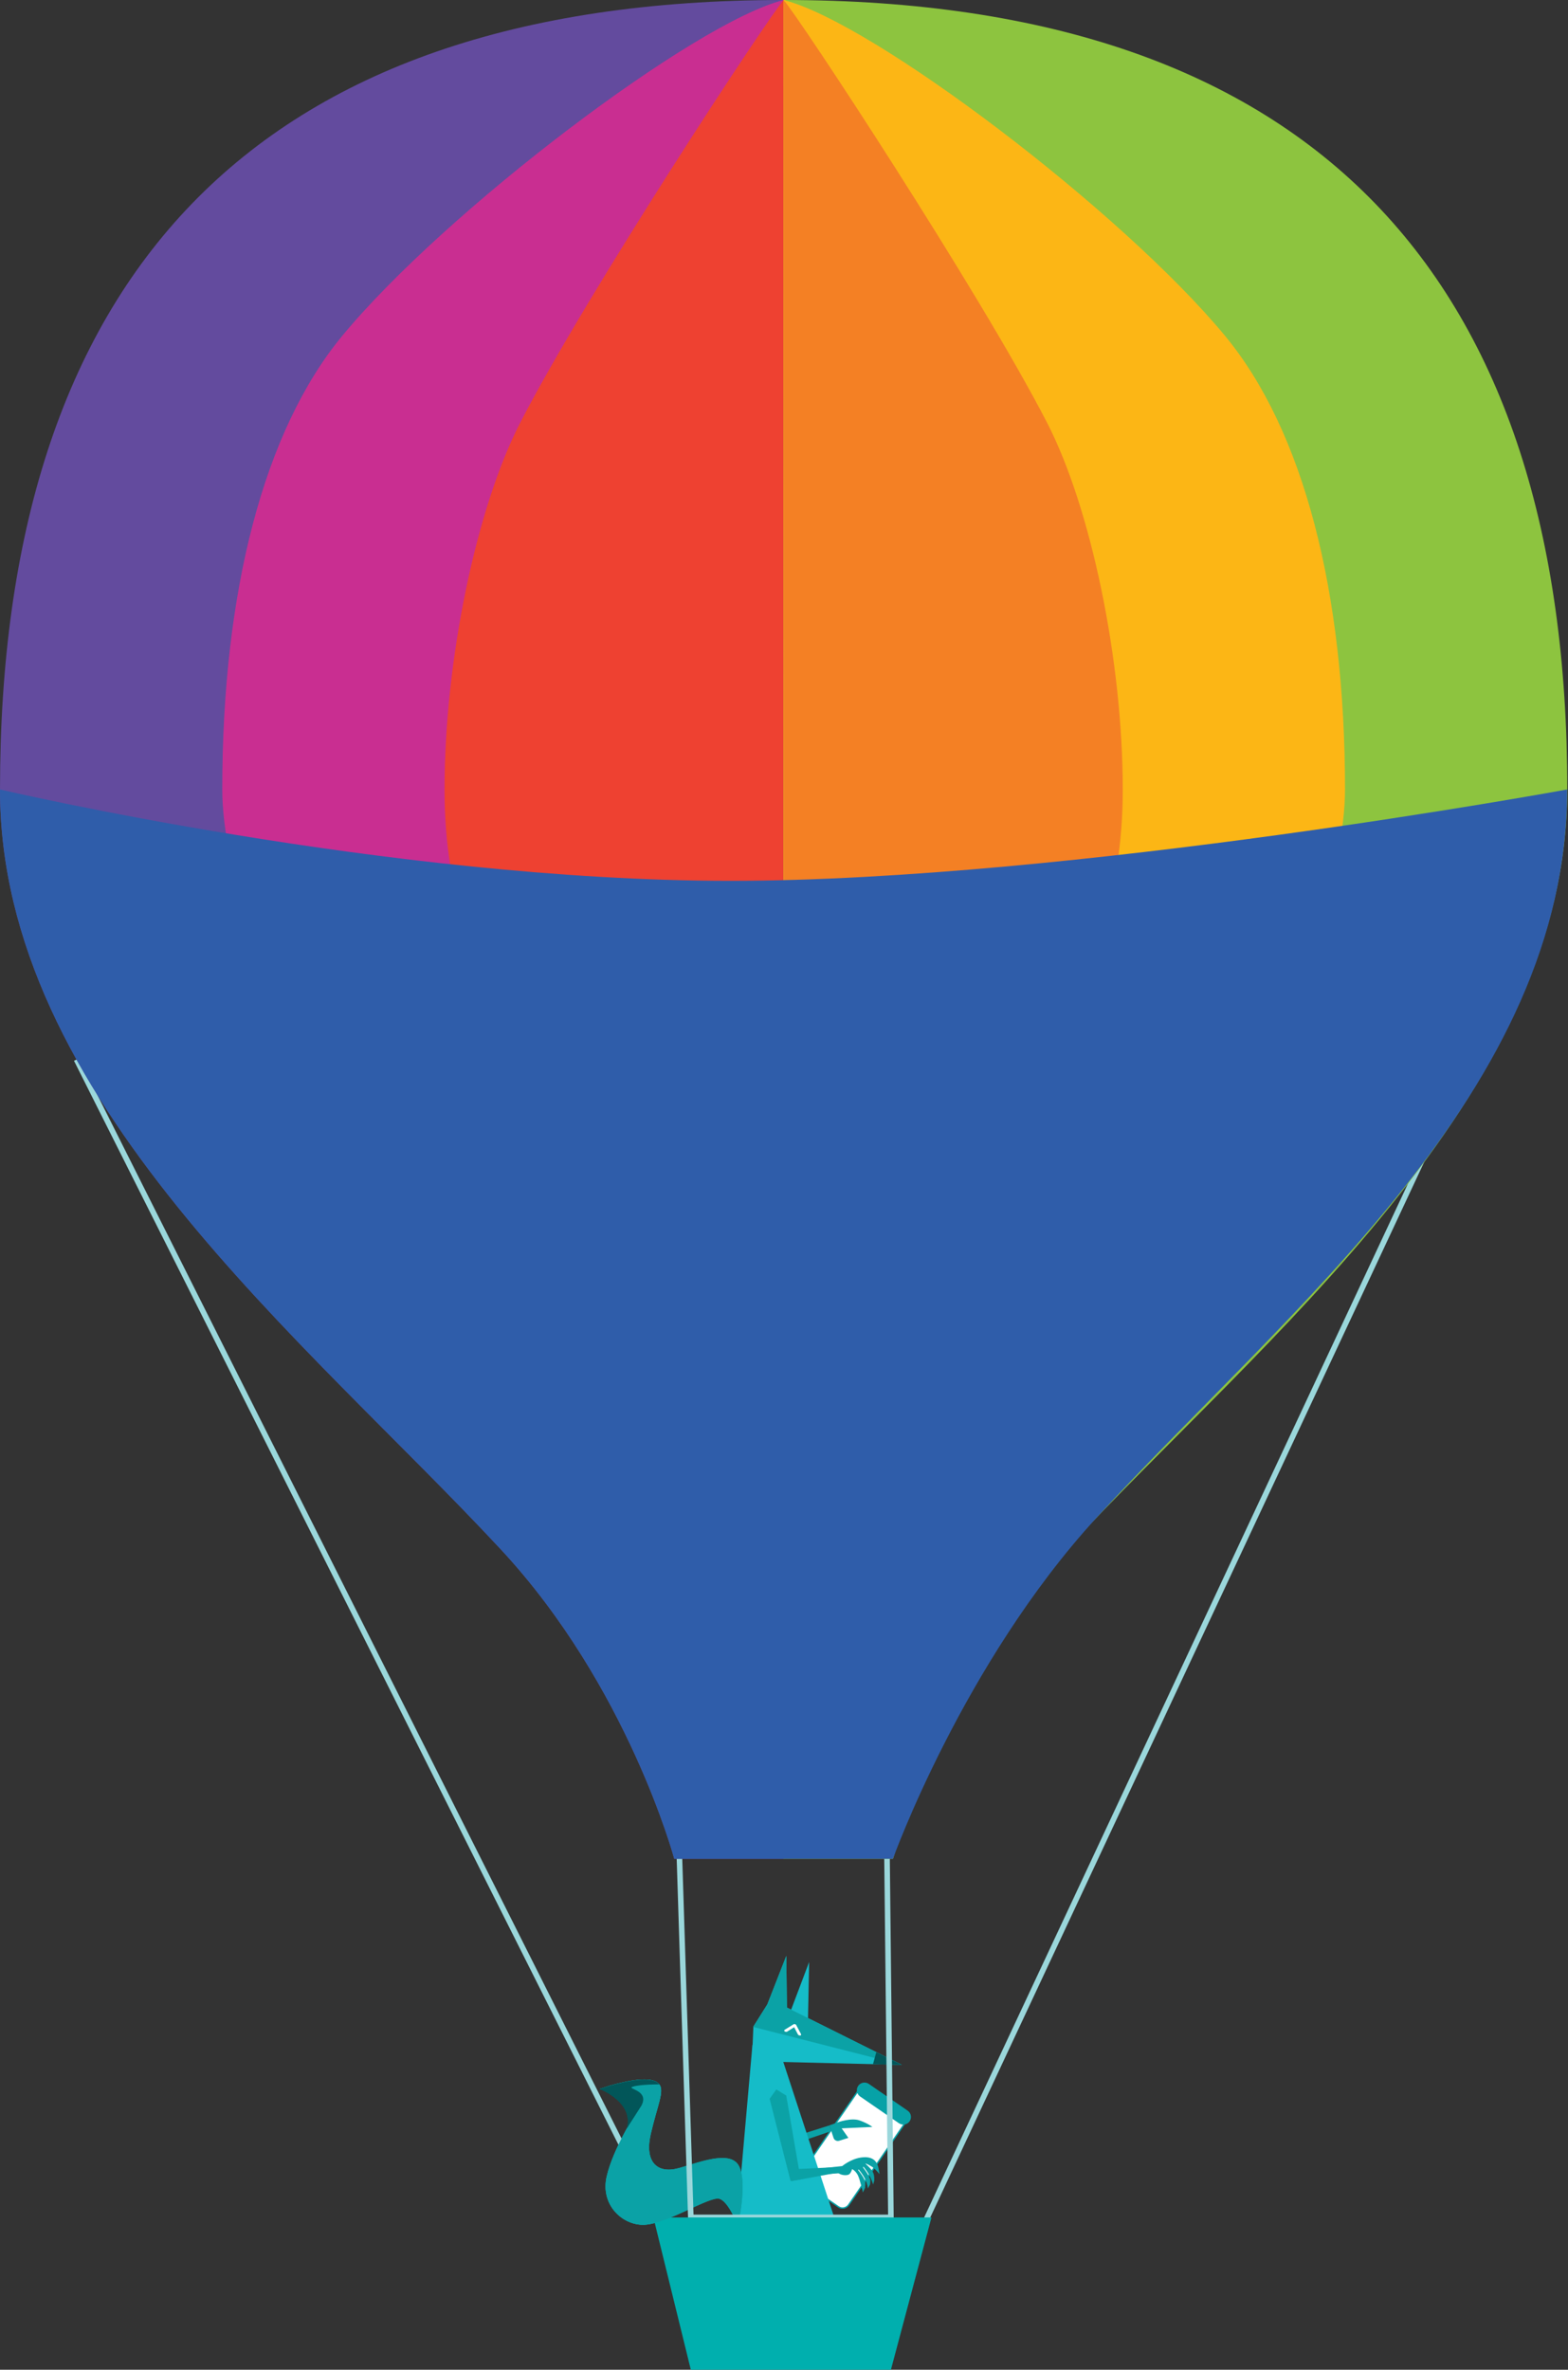 <svg fill="none" height="426" viewBox="0 0 282 426" width="282" xmlns="http://www.w3.org/2000/svg" xmlns:xlink="http://www.w3.org/1999/xlink"><rect x="0" y="0" width="282" height="426" fill="#333333" stroke="none"/><clipPath id="a"><path d="m0 0h281.871v426h-281.871z"/></clipPath><g clip-path="url(#a)"><path d="m162.919 381.43-10.283 14.93c-.418.609-1.254.765-1.863.34l-6.226-4.285c-.609-.418-.765-1.254-.34-1.863l10.284-14.93c.418-.609 1.254-.765 1.863-.34l6.225 4.285c.602.425.758 1.254.34 1.863z" fill="#fff" stroke="#07a2a7" stroke-miterlimit="10" stroke-width=".25"/><path d="m150.759 381.493s2.351-.835 3.838-.311c1.488.524 2.302 1.168 2.302 1.168l-5.531.255 1.211 1.714-1.65.517c-.425.135-.886-.099-1.02-.524l-.737-2.245z" fill="#0ba2a6"/><path d="m149.165 382.074-6.969 2.21.439 1.161 6.898-2.358z" fill="#0ba2a6"/><g fill="#15bcc8"><path d="m135.326 367.583-2.975 33.727 18.386-.545-10.85-33.104z"/><path d="m145.305 363.447.22-10.751-3.315 8.768"/><path d="m135.276 369.396.22-5.106 2.507-3.973 3.414-8.719.106 9.292 20.674 10.305-22.544-.545"/></g><path d="m162.197 371.195-20.674-10.305-.106-9.292-3.414 8.719-2.535 4.058" fill="#0ba2a6"/><path d="m157.006 371.068 5.191.134-4.597-2.294" fill="#025659"/><path d="m143.832 365.905-.17-.043c-.071-.021-.127-.07-.149-.127l-.687-1.31-1.267.793c-.057.042-.142.049-.199.035l-.17-.042c-.078-.022-.134-.078-.148-.142-.015-.071.014-.142.084-.184l1.594-.985c.057-.042.128-.049.198-.035l.121.035c.071.022.127.064.156.128l.864 1.636c.035.078.028.156-.022.205-.049.043-.12.057-.205.036z" fill="#fff"/><g fill="#0ba2a6"><path d="m143.995 391.77-2.592-15.057-1.778-1.105-1.211 1.685 3.768 14.782"/><path d="m142.302 392.103 9.335-1.721-.099-.857-9.045.439"/><path d="m154.76 387.861c-1.82.29-3.293 1.529-3.293 1.529l-5.376.581 1.544.935 3.159-.22s0 0 .361.17c.362.17 1.353.305 1.679-.092.326-.396.418-.842.418-.842s.623.311 1.027 1.104c.403.794.906 3.11.906 3.11l.404-.85c-.042-.276.191-.829-.156-1.537-.432-.871-1.112-1.65-1.119-1.657l.114-.1c.007.007.701.801 1.14 1.693.333.666.474 1.388.531 1.735l.397-.765c-.057-.184.17-.637-.1-1.161l-.099-.191c-.262-.517-.425-.829-1.105-1.693l.121-.092c.687.871.85 1.19 1.119 1.721l.099.191c.248.482.425 1.027.496 1.268l.198-.666s.085-.807-.184-1.459c-.269-.644-1.409-1.629-1.409-1.629s.056-.113 1.147.531c.595.354 1.402 1.353 1.402 1.353s-.148-1.098-.297-1.501c-.397-1.127-1.296-1.75-3.124-1.466z"/></g><path d="m163.181 381.054c-.276.397-.821.496-1.218.227l-6.983-4.809c-.397-.276-.496-.822-.227-1.218.276-.397.822-.496 1.218-.227l6.984 4.809c.396.269.503.815.226 1.218z" fill="#07a2a7" stroke="#07a2a7" stroke-miterlimit="10"/><path d="m107.881 375.523c3.669.071 8.272.156 7.111 2.953-.602 1.445-4.703 7.656-5.879 12.784-1.182 5.128 2.883 8.846 6.786 8.676 4.079-.177 11.7-5.12 13.442-4.674 1.707.439 3.35 4.858 3.35 4.858s1.735-7.401.291-10.588c-1.445-3.187-7.168-.822-10.929.227-3.761 1.048-6.197-.999-5.021-6.134 1.183-5.128 2.514-7.727 1.53-8.945-1.325-1.643-5.829-.602-8.868.241-.503.156-1.813.602-1.813.602z" fill="#0ba2a6"/><path d="m115.339 378.554c1.586-2.918-2.904-3.017-1.494-3.449 1.409-.425 4.717-.404 4.717-.404-1.325-1.643-5.829-.602-8.868.241-.503.142-1.813.588-1.813.588s6.268 2.422 4.837 7.118" fill="#025659"/><path d="m115.339 378.554c1.586-2.918-2.904-3.017-1.494-3.449 1.409-.425 4.717-.404 4.717-.404-1.325-1.643-5.829-.602-8.868.241-.503.142-1.813.588-1.813.588s6.268 2.422 4.837 7.118" fill="#025659"/><path d="m107.881 375.523c3.669.071 8.272.156 7.111 2.953-.602 1.445-4.703 7.656-5.879 12.784-1.182 5.128 2.883 8.846 6.786 8.676 4.079-.177 11.7-5.12 13.442-4.674 1.707.439 3.35 4.858 3.35 4.858s1.735-7.401.291-10.588c-1.445-3.187-7.168-.822-10.929.227-3.761 1.048-6.197-.999-5.021-6.134 1.183-5.128 2.514-7.727 1.53-8.945-1.325-1.643-5.829-.602-8.868.241-.503.156-1.813.602-1.813.602z" fill="#0ba2a6"/><path d="m115.339 378.554c1.586-2.918-2.904-3.017-1.494-3.449 1.409-.425 4.717-.404 4.717-.404-1.325-1.643-5.829-.602-8.868.241-.503.142-1.813.588-1.813.588s6.268 2.422 4.837 7.118" fill="#025659"/><g stroke="#9ad7db" stroke-miterlimit="10"><path d="m122.096 330.818 2.146 67.801h35.986l-.722-66.81"/><path d="m13.754 190.47 105.424 209.792"/><path d="m165.986 400.262 90.579-193.459"/></g><path d="m117.513 398.619 6.729 27.381h35.986l7.295-27.381z" fill="#00afae"/><path d="m122.053 389.773c-3.761 1.048-6.197-.999-5.021-6.134 1.183-5.127 2.514-7.727 1.53-8.945-1.325-1.643-5.829-.602-8.868.241-.503.142-1.813.588-1.813.588 3.669.071 8.272.156 7.111 2.953-.602 1.445-4.703 7.656-5.879 12.784-1.182 5.128 2.883 8.846 6.786 8.676 2.039-.092 4.964-1.367 7.599-2.571" fill="#0ba2a6"/><path d="m115.339 378.554c1.586-2.918-2.904-3.017-1.494-3.449 1.409-.425 4.717-.404 4.717-.404-1.325-1.643-5.829-.602-8.868.241-.503.142-1.813.588-1.813.588s6.268 2.422 4.837 7.118" fill="#025659"/><path d="m140.949 0c-.007 0-.021 0-.028 0-95.749 0-140.921 50.236-140.921 141.92 0 55.498 55.01 98.893 90.083 136.622 22.869 24.597 31.177 55.612 31.177 55.612h19.689z" fill="#634b9e"/><path d="m140.949 238.037c-68.438 0-100.975-66.881-100.975-96.117 0-35.484 7.437-64.458 21.602-81.577 18.556-22.43 63.389-56.37 79.374-60.343z" fill="#c92e91"/><path d="m140.921 195.69c-37.891 4.526-60.973-14.313-60.973-53.77 0-23.21 5.708-50.584 13.598-65.91 12.118-23.528 44.896-73.332 47.403-76.01" fill="#ee4131"/><path d="m140.921 0h.028c95.749 0 140.922 50.236 140.922 141.92 0 55.498-55.01 98.893-90.083 136.622-22.87 24.597-31.177 55.612-31.177 55.612h-19.69z" fill="#8dc43f"/><path d="m140.921 238.037c68.439 0 100.976-66.881 100.976-96.117 0-35.484-7.437-64.458-21.602-81.577-18.556-22.423-63.382-56.363-79.374-60.343z" fill="#fcb615"/><path d="m140.949 195.69c37.892 4.526 60.974-14.313 60.974-53.77 0-23.21-5.709-50.584-13.599-65.91-12.118-23.528-44.889-73.332-47.403-76.01" fill="#f48024"/><path d="m131.36 158.344c-61.321 0-131.36-16.424-131.36-16.424 0 55.498 55.01 98.893 90.083 136.622 22.869 24.597 31.177 55.612 31.177 55.612h39.329s12.6-35.116 36.603-61.307c34.633-37.792 84.657-76.781 84.657-130.927-.007 0-89.169 16.424-150.489 16.424z" fill="#2f5daa"/></g></svg>